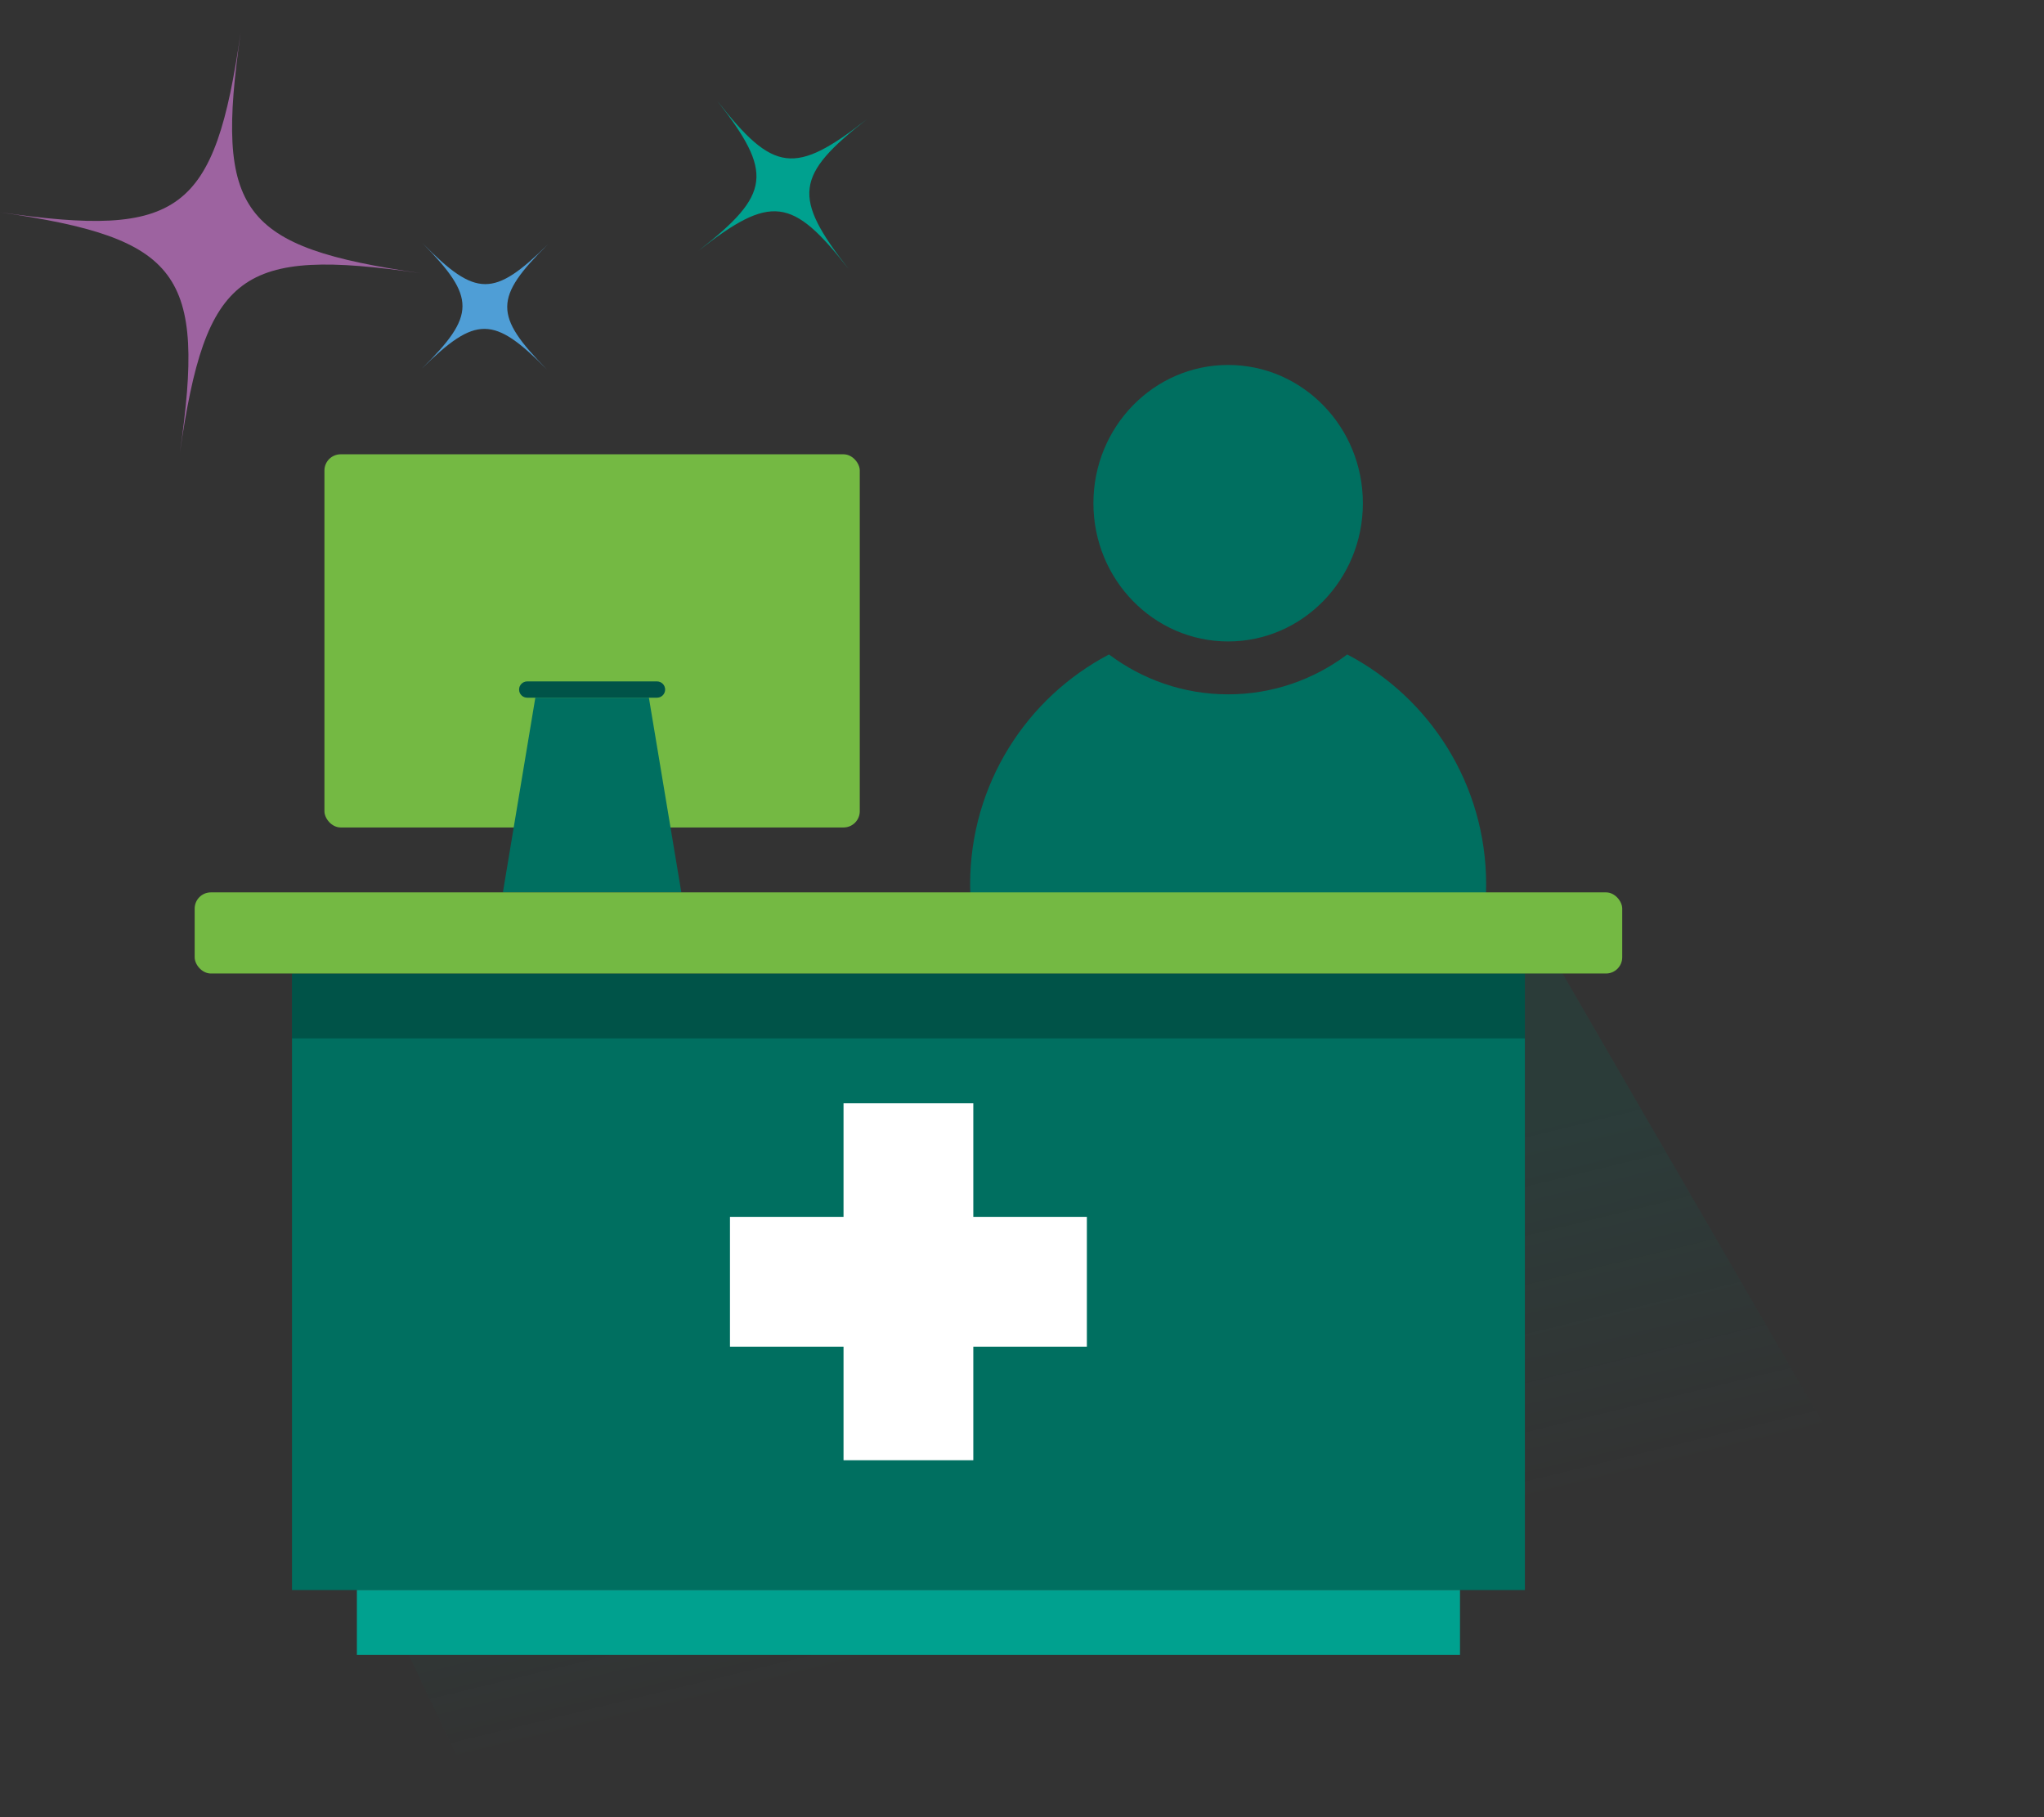 <svg width="117" height="104" viewBox="0 0 117 104" fill="none" xmlns="http://www.w3.org/2000/svg">
<rect x="0" y="0" width="117" height="104" fill="#333333" stroke="none"/>
<path opacity="0.15" fill-rule="evenodd" clip-rule="evenodd" d="M26.928 102.143H116.336L87.02 51.536H45.035L17.643 82.643L26.928 102.143Z" fill="url(#paint0_linear_11812_12537)"/>
<rect x="18.571" y="26" width="30.643" height="21.357" rx="0.929" fill="#74B943"/>
<rect x="20.429" y="27.857" width="26.929" height="17.643" fill="#74B943"/>
<path d="M29.714 39.464C29.714 39.721 29.922 39.929 30.178 39.929H37.607C37.863 39.929 38.071 39.721 38.071 39.464C38.071 39.208 37.863 39 37.607 39H30.178C29.922 39 29.714 39.208 29.714 39.464Z" fill="#006F60"/>
<path d="M29.714 39.464C29.714 39.721 29.922 39.929 30.178 39.929H37.607C37.863 39.929 38.071 39.721 38.071 39.464C38.071 39.208 37.863 39 37.607 39H30.178C29.922 39 29.714 39.208 29.714 39.464Z" fill="black" fill-opacity="0.25"/>
<path d="M30.643 39.929H37.143L39 51.072H28.786L30.643 39.929Z" fill="#006F60"/>
<path d="M77.117 37.456C81.842 39.93 85.068 44.895 85.068 50.617C85.068 50.949 85.057 51.279 85.035 51.606H55.565C55.543 51.279 55.531 50.949 55.531 50.617C55.531 44.895 58.756 39.931 63.48 37.456C65.392 38.89 67.749 39.738 70.299 39.738C72.849 39.738 75.205 38.89 77.117 37.456Z" fill="#006F60"/>
<ellipse cx="70.3" cy="28.799" rx="7.712" ry="7.912" fill="#006F60"/>
<path d="M16.715 55.715H87.286V91H16.715V55.715Z" fill="#006F60"/>
<path opacity="0.25" d="M16.715 55.715H87.286V59.429H16.715V55.715Z" fill="black"/>
<path d="M20.428 94.715H83.571V91H20.428V94.715Z" fill="#00A18F"/>
<rect x="11.143" y="51.072" width="81.714" height="4.643" rx="0.929" fill="#74B943"/>
<path fill-rule="evenodd" clip-rule="evenodd" d="M41.784 69.643H62.213V77.072H41.784V69.643Z" fill="white"/>
<path fill-rule="evenodd" clip-rule="evenodd" d="M48.284 63.143H55.713V83.572H48.284V63.143Z" fill="white"/>
<path d="M0 12.15C10.316 13.644 12.288 12.173 13.777 1.857C12.288 12.172 13.754 14.14 24.074 15.636C13.754 14.14 11.786 15.613 10.293 25.931C11.785 15.614 10.316 13.644 0 12.15Z" fill="#9D63A0"/>
<path d="M24.195 13.929C27.245 17.025 28.27 17.033 31.365 13.983C28.27 17.034 28.262 18.058 31.311 21.151C28.262 18.059 27.236 18.049 24.143 21.1C27.237 18.049 27.245 17.025 24.195 13.929Z" fill="#4F9ED6"/>
<path d="M41.052 5.765C44.276 9.892 45.501 10.043 49.628 6.819C45.501 10.043 45.351 11.267 48.574 15.394C45.351 11.267 44.124 11.116 39.998 14.34C44.125 11.116 44.276 9.892 41.052 5.765Z" fill="#00A18F"/>
<defs>
<linearGradient id="paint0_linear_11812_12537" x1="45.964" y1="74.75" x2="50.905" y2="95.056" gradientUnits="userSpaceOnUse">
<stop stop-color="#006F60"/>
<stop offset="1" stop-color="#006F60" stop-opacity="0"/>
</linearGradient>
</defs>
</svg>
